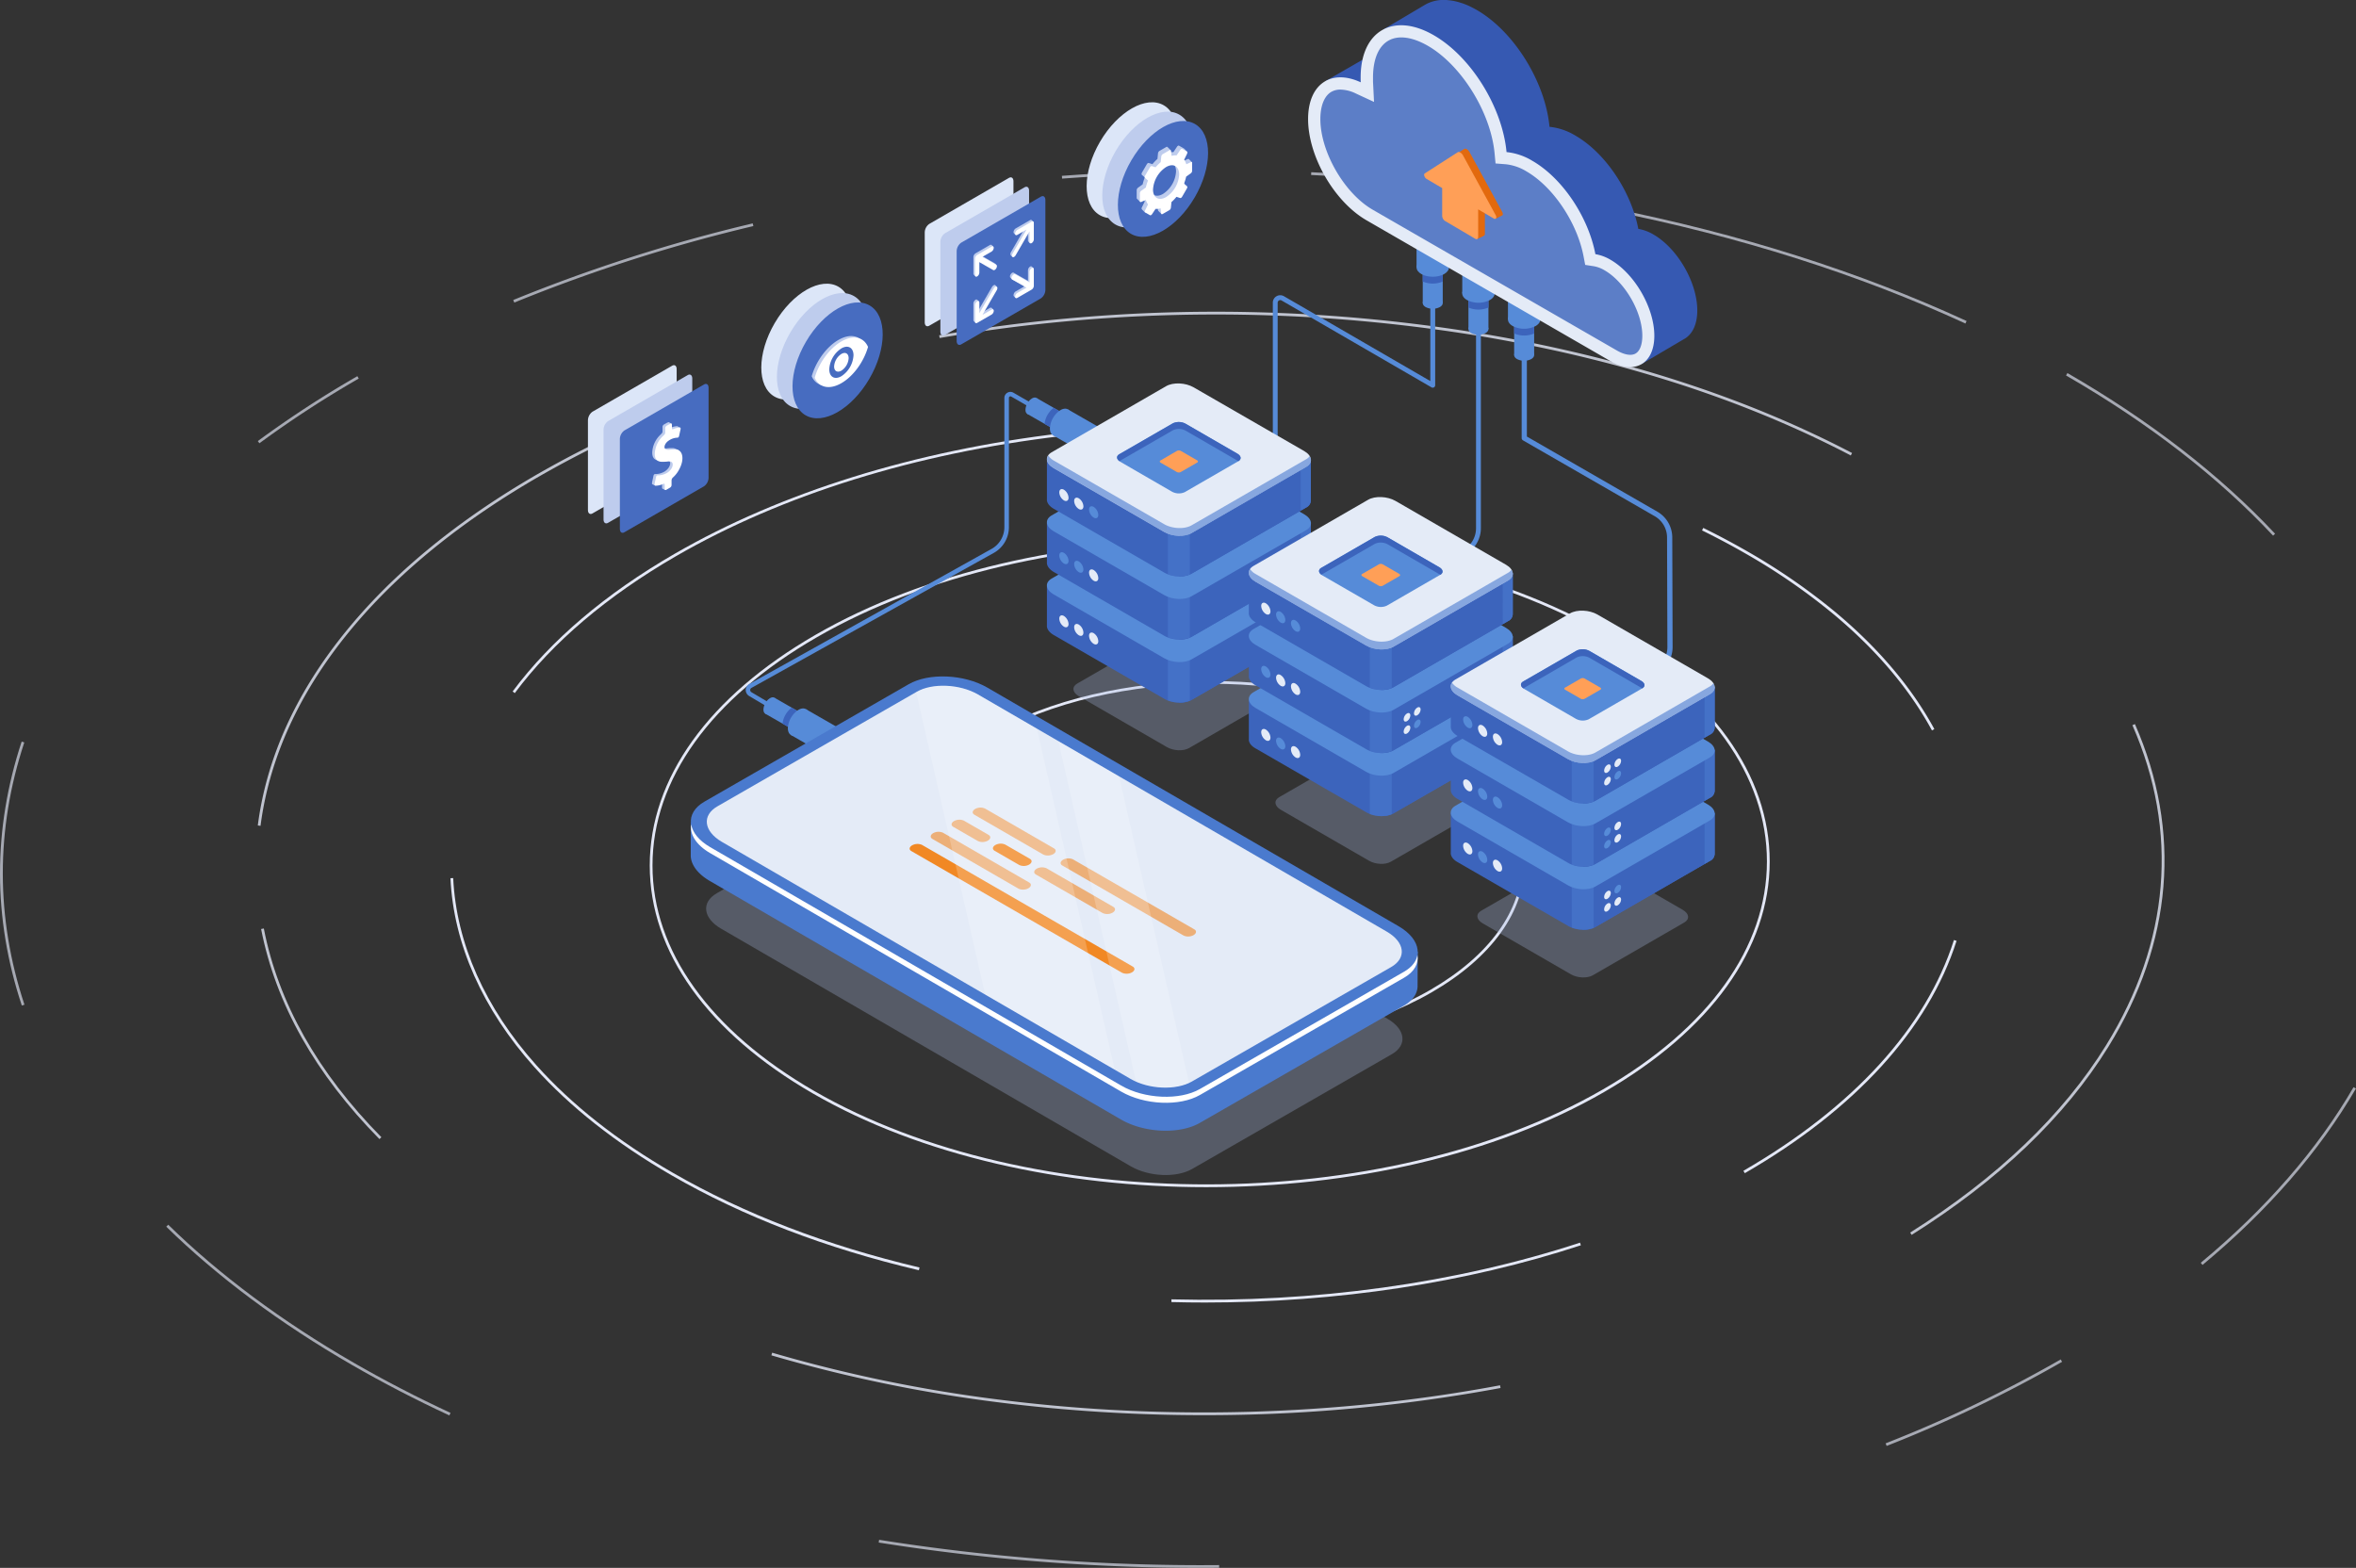 <svg xmlns="http://www.w3.org/2000/svg" xmlns:xlink="http://www.w3.org/1999/xlink" viewBox="0 0 1094.85 728.68"><rect x="0" y="0" width="1094.85" height="728.68" fill="#333333" stroke="none"/><defs><style>.cls-1{fill:none;}.cls-2{fill:#e4e8f7;}.cls-3{opacity:0.8;}.cls-4{opacity:0.65;}.cls-5{fill:#568bd8;}.cls-6{fill:#3c64bc;}.cls-7{fill:#a7b7e0;opacity:0.3;}.cls-20,.cls-8{fill:#4a7ace;}.cls-9{fill:#fff;}.cls-10{fill:url(#Безымянный_градиент_19);}.cls-11,.cls-12{fill:#f18824;}.cls-11,.cls-20{opacity:0.6;}.cls-13{clip-path:url(#clip-path);}.cls-14{opacity:0.2;}.cls-15{fill:#3659b2;}.cls-16{fill:#e4ebf7;}.cls-17{fill:#5c7ec7;}.cls-18{fill:#e2690e;}.cls-19{fill:#ff9f57;}.cls-21{fill:url(#Безымянный_градиент_10);}.cls-22{fill:#becced;}.cls-23{fill:#476cc0;}.cls-24{fill:url(#Безымянный_градиент_10-2);}.cls-25{fill:url(#Безымянный_градиент_10-3);}.cls-26{fill:url(#Безымянный_градиент_10-4);}</style><linearGradient id="Безымянный_градиент_19" x1="328.46" y1="412.07" x2="651.43" y2="412.07" gradientUnits="userSpaceOnUse"><stop offset="0" stop-color="#e4ebf7"/><stop offset="0.99" stop-color="#e4ebf7"/></linearGradient><clipPath id="clip-path"><path class="cls-1" d="M333.4,374.74,426,321.51c7.31-4.2,20.05-3.64,28.47,1.24L644.48,433c8.41,4.88,9.31,12.24,2,16.44l-92.64,53.22c-7.31,4.2-20.05,3.65-28.47-1.24l-190-110.21C327,386.29,326.09,378.93,333.4,374.74Z"/></clipPath><linearGradient id="Безымянный_градиент_10" x1="429.73" y1="117" x2="470.96" y2="117" gradientUnits="userSpaceOnUse"><stop offset="0" stop-color="#dce6f8"/><stop offset="0.99" stop-color="#dce6f8"/></linearGradient><linearGradient id="Безымянный_градиент_10-2" x1="504.98" y1="74.45" x2="546.89" y2="74.45" gradientTransform="translate(324.78 -417.16) rotate(59.69)" xlink:href="#Безымянный_градиент_10"/><linearGradient id="Безымянный_градиент_10-3" x1="273.22" y1="204.28" x2="314.45" y2="204.28" xlink:href="#Безымянный_градиент_10"/><linearGradient id="Безымянный_градиент_10-4" x1="353.78" y1="158.78" x2="395.69" y2="158.78" gradientTransform="translate(322.68 -244.87) rotate(59.69)" xlink:href="#Безымянный_градиент_10"/></defs><title>1_1</title><g id="Слой_2" data-name="Слой 2"><g id="Слой_1-2" data-name="Слой 1"><path class="cls-2" d="M560.53,551.74c-66.32,0-132.48-14.51-182.82-43.57-48.86-28.21-75.77-65.83-75.77-105.92,0-40.45,27.32-78.5,76.92-107.14,101.71-58.72,266.68-59,367.75-.67,48.87,28.22,75.78,65.83,75.78,105.92,0,40.45-27.32,78.51-76.92,107.15C694.41,537,627.39,551.74,560.53,551.74Zm3.27-299.6c-66.64,0-133.41,14.7-184.29,44.08-49.2,28.4-76.29,66.06-76.29,106,0,39.61,26.68,76.83,75.14,104.81,100.72,58.15,265.11,57.85,366.46-.67,49.2-28.4,76.29-66.05,76.29-106,0-39.61-26.69-76.83-75.14-104.8C695.82,266.6,629.88,252.14,563.8,252.14Z"/><path class="cls-2" d="M561.25,486.09c-37.31,0-74.52-8.17-102.84-24.51-27.54-15.9-42.7-37.12-42.7-59.74,0-22.83,15.39-44.29,43.35-60.43,57.21-33,150-33.2,206.86-.38,27.54,15.9,42.7,37.12,42.7,59.75,0,22.82-15.39,44.28-43.35,60.43C636.55,477.79,598.86,486.09,561.25,486.09Zm1.83-168.3c-37.38,0-74.83,8.25-103.38,24.73-27.54,15.9-42.71,37-42.71,59.32,0,22.14,14.94,43,42.07,58.63,56.49,32.62,148.71,32.45,205.57-.38,27.54-15.9,42.71-37,42.71-59.31,0-22.15-14.94-43-42.07-58.63C637.14,325.9,600.15,317.79,563.08,317.79Z"/><path class="cls-2" d="M239.22,322.12l-1-.76c17.82-23.9,43.17-45.42,75.32-64,49.49-28.57,111.66-47.92,179.8-56,11.88-1.4,24-2.46,36.08-3.15,16.3-.93,32.86-1.21,49.21-.83l0,1.28c-16.32-.38-32.85-.1-49.11.83-12,.69-24.15,1.75-36,3.15-68,8-130,27.31-179.31,55.8C282.15,277,256.94,298.37,239.22,322.12Z"/><path class="cls-2" d="M427,590.35c-43.14-10.16-81.85-25-115.06-44.21-25.68-14.83-47.08-31.71-63.61-50.18-24.08-26.91-37.56-57.28-39-87.81l1.28-.06c1.42,30.24,14.79,60.32,38.67,87C265.73,513.47,287,530.27,312.59,545c33.1,19.11,71.7,33.93,114.72,44.07Z"/><path class="cls-2" d="M560,605.35q-7.8,0-15.63-.2l0-1.28c66.48,1.69,132.15-7.42,189.87-26.34l.4,1.22C681.39,596.23,621.31,605.35,560,605.35Z"/><path class="cls-2" d="M810.82,545.24l-.64-1.11c51-29.47,84.86-66.56,97.83-107.26l1.22.39C896.17,478.27,862.14,515.61,810.82,545.24Z"/><path class="cls-2" d="M897.8,339.47c-10.46-19.26-25.84-37.43-45.72-54a288,288,0,0,0-40.34-27.88c-6.66-3.85-13.65-7.57-20.79-11.08l.57-1.16c7.16,3.53,14.18,7.27,20.86,11.12a288.61,288.61,0,0,1,40.52,28c20,16.68,35.49,35,46,54.37Z"/><g class="cls-3"><path class="cls-2" d="M121.07,383.81l-1.27-.17c4.39-34,20.06-66.55,46.55-96.85,21.37-24.45,49.38-46.76,83.25-66.32A475.64,475.64,0,0,1,300.89,195l.5,1.18a472.16,472.16,0,0,0-51.15,25.42c-33.74,19.48-61.64,41.7-82.92,66C141,317.74,125.44,350.1,121.07,383.81Z"/><path class="cls-2" d="M176.34,529.39c-29.73-30.1-48.23-62.95-55-97.63l1.26-.24c6.71,34.43,25.1,67.05,54.64,97Z"/><path class="cls-2" d="M559.4,657.7a760.3,760.3,0,0,1-95.71-6,674.15,674.15,0,0,1-105.22-21.8l.36-1.23a673,673,0,0,0,105,21.75c77.25,9.84,157.91,7.56,233.25-6.6l.23,1.26A749.49,749.49,0,0,1,559.4,657.7Z"/><path class="cls-2" d="M888.36,573.92l-.69-1.08c40.42-25.45,71.05-54.74,91-87,29.69-48,33.94-99.48,12.27-148.8l1.18-.52c21.84,49.73,17.57,101.6-12.36,150C959.71,519,929,548.37,888.36,573.92Z"/><path class="cls-2" d="M860.08,211.68c-50.22-26.26-108.67-45-173.72-55.71a757.33,757.33,0,0,0-249.69,1.12l-.22-1.26a758.52,758.52,0,0,1,250.11-1.13c65.19,10.73,123.77,29.52,174.12,55.84Z"/></g><g class="cls-4"><path class="cls-2" d="M558.62,728.68A953.75,953.75,0,0,1,408.33,716.9l.21-1.27a953.71,953.71,0,0,0,158,11.74v1.28Z"/><path class="cls-2" d="M876.74,672l-.48-1.2a613,613,0,0,0,81.36-39l.64,1.11A615.42,615.42,0,0,1,876.74,672Z"/><path class="cls-2" d="M1023.53,587.88l-.82-1c30.26-25.15,54.16-52.61,71-81.62l1.11.65C1077.9,535.05,1053.91,562.63,1023.53,587.88Z"/><path class="cls-2" d="M1056.31,248.94c-25.52-27.27-57.88-52.32-96.21-74.44l.65-1.12c38.43,22.19,70.89,47.32,96.5,74.68Z"/><path class="cls-2" d="M913.34,150.35C863.66,127.45,808,109.8,747.92,97.87l.25-1.26c60.18,12,115.94,29.63,165.71,52.57Z"/><path class="cls-2" d="M691.47,88.57c-26.92-3.57-54.57-6-82.18-7.24l.05-1.29c27.66,1.24,55.35,3.68,82.3,7.25Z"/><path class="cls-2" d="M493.56,83l-.09-1.28c12.38-.92,25-1.61,37.42-2l.05,1.28C518.5,81.41,505.93,82.1,493.56,83Z"/><path class="cls-2" d="M239,140.62l-.49-1.19a754.73,754.73,0,0,1,111.29-35.61l.3,1.25A752.54,752.54,0,0,0,239,140.62Z"/><path class="cls-2" d="M120.56,206l-.76-1a492.28,492.28,0,0,1,46.27-30.17l.64,1.11A493,493,0,0,0,120.56,206Z"/><path class="cls-2" d="M10.14,467.33c-13.5-40.65-13.52-81.93-.07-122.68l1.22.4C-2.07,385.54-2,426.54,11.36,466.93Z"/><path class="cls-2" d="M208.82,657.82c-15.69-7.29-30.91-15.18-45.24-23.45-33.45-19.32-62.5-40.94-86.31-64.26l.9-.92c23.74,23.25,52.69,44.8,86.06,64.07,14.29,8.25,29.47,16.12,45.13,23.39Z"/></g><path class="cls-5" d="M364.09,332.76a1,1,0,0,1-.53-.15l-15.42-9.13a3.22,3.22,0,0,1,.07-5.59l112.53-62.76a11.59,11.59,0,0,0,6-10.13V184.92a2.8,2.8,0,0,1,4.19-2.42l10.63,6.14a1,1,0,0,1-1,1.8l-10.63-6.14a.71.71,0,0,0-.72,0,.72.72,0,0,0-.36.62V245a13.71,13.71,0,0,1-7,11.95L349.22,319.7a1.11,1.11,0,0,0-.59,1,1.16,1.16,0,0,0,.56,1l15.43,9.13a1,1,0,0,1-.53,1.93Z"/><rect class="cls-5" x="361.53" y="323.36" width="8.57" height="18.48" transform="translate(836.32 180.71) rotate(119.83)"/><path class="cls-5" d="M354.78,329.76a6.67,6.67,0,0,1,3-5.25c1.67-1,3-.2,3,1.73a6.67,6.67,0,0,1-3,5.26C356.14,332.47,354.78,331.69,354.78,329.76Z"/><rect class="cls-5" x="376.67" y="328.31" width="13.88" height="28.99" transform="translate(871.81 180.55) rotate(119.83)"/><path class="cls-6" d="M373.33,332l-5.43-3.11a11.05,11.05,0,0,0-4.26,7.43l5.43,3.11A11.13,11.13,0,0,0,373.33,332Z"/><path class="cls-5" d="M366.13,338.44a10.86,10.86,0,0,1,4.89-8.52c2.7-1.57,4.9-.31,4.91,2.82a10.88,10.88,0,0,1-4.88,8.52C368.34,342.83,366.14,341.57,366.13,338.44Z"/><rect class="cls-5" x="483.3" y="184.04" width="8.57" height="18.48" transform="translate(897.79 -133.55) rotate(119.83)"/><path class="cls-5" d="M476.54,190.44a6.67,6.67,0,0,1,3-5.25c1.67-1,3-.19,3,1.74a6.67,6.67,0,0,1-3,5.25C477.9,193.15,476.54,192.37,476.54,190.44Z"/><rect class="cls-5" x="498.43" y="188.99" width="13.88" height="28.99" transform="translate(933.28 -133.7) rotate(119.83)"/><path class="cls-6" d="M495.09,192.65l-5.43-3.11A11.09,11.09,0,0,0,485.4,197l5.43,3.11A11.13,11.13,0,0,0,495.09,192.65Z"/><path class="cls-5" d="M487.9,199.12a10.82,10.82,0,0,1,4.88-8.51c2.7-1.58,4.9-.31,4.91,2.82a10.83,10.83,0,0,1-4.88,8.51C490.11,203.51,487.9,202.25,487.9,199.12Z"/><path class="cls-7" d="M333.09,415.14l92.82-53.33c7.32-4.21,20.09-3.65,28.52,1.24L644.78,473.48c8.43,4.89,9.33,12.27,2,16.47L554,543.28c-7.32,4.21-20.09,3.65-28.52-1.24L335.11,431.61C326.68,426.72,325.77,419.34,333.09,415.14Z"/><path class="cls-8" d="M557.54,521.88l94.87-54.5c4.15-2.39,6.24-5.57,6.34-8.92h0l.08-16.34-3.05,5.26a22.66,22.66,0,0,0-5.95-4.79l-191-110.83c-10.82-6.28-27.21-7-36.61-1.6l-94.86,54.51a16.57,16.57,0,0,0-2.65,1.87L321,381.89,321,397.24h0c-.14,4.23,2.89,8.73,8.93,12.23l191,110.83C531.75,526.57,548.15,527.28,557.54,521.88Z"/><path class="cls-8" d="M327.4,372.54,422.26,318c9.4-5.4,25.79-4.69,36.61,1.59l191,110.83c10.83,6.28,12,15.75,2.59,21.14l-94.87,54.51c-9.39,5.4-25.78,4.68-36.61-1.6L330,393.69C319.16,387.41,318,377.94,327.4,372.54Z"/><path class="cls-9" d="M652.49,451.6l-94.87,54.51c-9.39,5.4-25.78,4.68-36.61-1.6L330,393.69c-5.24-3.05-8.19-6.83-8.8-10.55-.75,4.54,2.23,9.53,8.8,13.34L521,507.31c10.83,6.28,27.22,7,36.61,1.59l94.87-54.5c4.84-2.78,6.86-6.65,6.21-10.6C658.22,446.73,656.18,449.48,652.49,451.6Z"/><path class="cls-10" d="M333.4,374.74,426,321.51c7.31-4.2,20.05-3.64,28.47,1.24L644.48,433c8.41,4.88,9.31,12.24,2,16.44l-92.64,53.22c-7.31,4.2-20.05,3.65-28.47-1.24l-190-110.21C327,386.29,326.09,378.93,333.4,374.74Z"/><path class="cls-11" d="M484.82,397.15l-32-18.49c-1.19-.69-1-1.89.33-2.68h0a5.13,5.13,0,0,1,4.63-.19l32,18.49c1.19.69,1,1.88-.33,2.68h0A5.17,5.17,0,0,1,484.82,397.15Z"/><path class="cls-11" d="M454.46,390.88,443,384.29c-1.19-.69-1-1.89.33-2.68h0a5.19,5.19,0,0,1,4.64-.19l11.42,6.6c1.19.68,1,1.88-.33,2.67h0A5.13,5.13,0,0,1,454.46,390.88Z"/><path class="cls-12" d="M473.63,402l-11.42-6.59c-1.19-.69-1-1.89.33-2.68h0a5.17,5.17,0,0,1,4.63-.19l11.43,6.6c1.19.68,1,1.88-.34,2.67h0A5.13,5.13,0,0,1,473.63,402Z"/><path class="cls-11" d="M512.4,424.34l-31-17.91c-1.19-.69-1-1.88.33-2.68h0a5.19,5.19,0,0,1,4.64-.19l31,17.91c1.19.69,1,1.89-.33,2.68h0A5.16,5.16,0,0,1,512.4,424.34Z"/><path class="cls-11" d="M473.3,413l-40-23.1c-1.19-.69-1-1.88.33-2.68h0a5.17,5.17,0,0,1,4.63-.19l40,23.11c1.19.68,1,1.88-.33,2.67h0A5.13,5.13,0,0,1,473.3,413Z"/><path class="cls-12" d="M521.42,452.08l-97.9-56.53c-1.19-.68-1-1.88.33-2.67h0a5.19,5.19,0,0,1,4.64-.2l97.9,56.53c1.19.69,1,1.89-.33,2.68h0A5.15,5.15,0,0,1,521.42,452.08Z"/><path class="cls-11" d="M550,434.78l-56.33-32.53c-1.19-.68-1-1.88.33-2.67h0a5.13,5.13,0,0,1,4.63-.19L555,431.91c1.19.69,1,1.88-.33,2.68h0A5.19,5.19,0,0,1,550,434.78Z"/><g class="cls-13"><g class="cls-14"><rect class="cls-9" x="448.32" y="284.94" width="50.92" height="265.72" transform="translate(-81.04 115.8) rotate(-12.85)"/><rect class="cls-9" x="509.65" y="288.44" width="23.87" height="265.72" transform="translate(-80.62 126.52) rotate(-12.85)"/></g></g><path class="cls-5" d="M628.41,287.78a1.12,1.12,0,0,1-.56-2.1l52.33-30.21a11.53,11.53,0,0,0,5.74-9.94V136.22a1.13,1.13,0,1,1,2.25,0V245.53a13.78,13.78,0,0,1-6.86,11.89L629,287.63A1,1,0,0,1,628.41,287.78Z"/><path class="cls-5" d="M544.24,240.48a1.13,1.13,0,0,1-.57-2.1l42.08-24.29a11.53,11.53,0,0,0,5.74-10V140.68a3.45,3.45,0,0,1,5.19-3l68,39.42v-53a1.13,1.13,0,0,1,2.26,0v54.93a1.12,1.12,0,0,1-.57,1,1.14,1.14,0,0,1-1.13,0l-69.69-40.39a1.18,1.18,0,0,0-1.2,0,1.21,1.21,0,0,0-.61,1.05v63.46a13.79,13.79,0,0,1-6.86,11.9L544.8,240.33A1.15,1.15,0,0,1,544.24,240.48Z"/><path class="cls-5" d="M722.25,340.33a1.21,1.21,0,0,1-1-.6,1.22,1.22,0,0,1,.45-1.66l47.45-27.39a11.44,11.44,0,0,0,5.7-9.91l-.16-51a11.45,11.45,0,0,0-5.71-9.85l-61.25-35.27a1.23,1.23,0,0,1-.6-1V148.31a1.21,1.21,0,1,1,2.42,0v54.57l60.64,34.93a13.85,13.85,0,0,1,6.92,11.93l.16,51a13.85,13.85,0,0,1-6.91,12l-47.46,27.4A1.17,1.17,0,0,1,722.25,340.33Z"/><rect class="cls-5" x="703.64" y="144.94" width="9.29" height="20.05"/><path class="cls-5" d="M711.57,166.89a7.25,7.25,0,0,1-6.57,0c-1.81-1-1.81-2.74,0-3.79a7.25,7.25,0,0,1,6.57,0C713.39,164.15,713.39,165.84,711.57,166.89Z"/><rect class="cls-5" x="700.76" y="117" width="15.06" height="31.45"/><path class="cls-6" d="M703.64,148.24V155a12.07,12.07,0,0,0,9.29,0v-6.79A12.07,12.07,0,0,0,703.64,148.24Z"/><path class="cls-5" d="M713.61,151.52a11.76,11.76,0,0,1-10.65,0c-2.94-1.7-2.94-4.45,0-6.15a11.76,11.76,0,0,1,10.65,0C716.55,147.07,716.55,149.82,713.61,151.52Z"/><rect class="cls-5" x="682.4" y="132.86" width="9.29" height="20.05"/><path class="cls-5" d="M690.33,154.8a7.25,7.25,0,0,1-6.57,0c-1.81-1-1.81-2.74,0-3.79a7.25,7.25,0,0,1,6.57,0C692.15,152.06,692.15,153.76,690.33,154.8Z"/><rect class="cls-5" x="679.52" y="104.91" width="15.06" height="31.45"/><path class="cls-6" d="M682.4,136.15v6.79a12,12,0,0,0,9.29,0v-6.79A12.07,12.07,0,0,0,682.4,136.15Z"/><path class="cls-5" d="M692.37,139.43a11.76,11.76,0,0,1-10.65,0c-2.94-1.7-2.94-4.45,0-6.14a11.76,11.76,0,0,1,10.65,0C695.31,135,695.31,137.73,692.37,139.43Z"/><rect class="cls-5" x="661.16" y="120.77" width="9.29" height="20.05"/><path class="cls-5" d="M669.1,142.72a7.27,7.27,0,0,1-6.58,0c-1.81-1.05-1.81-2.75,0-3.8a7.31,7.31,0,0,1,6.57,0C670.91,140,670.91,141.67,669.1,142.72Z"/><rect class="cls-5" x="658.28" y="92.82" width="15.06" height="31.45"/><path class="cls-6" d="M661.16,124.07v6.78a12,12,0,0,0,9.3,0v-6.78A12,12,0,0,0,661.16,124.07Z"/><ellipse class="cls-5" cx="665.81" cy="124.27" rx="7.53" ry="4.35"/><path class="cls-15" d="M788.74,144.3c0-13-9.14-28.84-20.41-35.34a20.37,20.37,0,0,0-7-2.59C758.11,89.3,746.23,71.17,732.07,63a28.68,28.68,0,0,0-12-4.06c-1.93-20.69-16.32-44.21-33.8-54.3-.79-.46-1.58-.87-2.36-1.26L683,2.91c-.25-.12-.5-.22-.75-.33s-.58-.26-.86-.37l-.76-.3-.83-.31L679,1.35l-.81-.25C678,1,677.74,1,677.49.89l-.79-.2L676,.53,675.2.37l-.71-.11-.76-.1L673,.09,672.28,0l-.66,0h-.75l-.64,0-.73,0-.62.06-.72.1-.59.09-.72.16-.54.12-.74.22-.49.15c-.27.1-.53.2-.78.31s-.27.09-.4.15q-.58.26-1.14.54h0l-.29.17-.47.27L654.15,7,643,13.61h0l4.21,3.32,2.11,1.66c-.33.15-.66.31-1,.48h0L616.13,37.59l12.5,5.74,11.55-3.57c1.26,16.71,12.89,35.94,27.06,44.12L759.87,150l2.85,19.27,20-11.78.06,0,.11-.07h0C786.51,155.24,788.74,150.71,788.74,144.3Z"/><path class="cls-16" d="M748.39,120.71a20.49,20.49,0,0,0-7-2.59c-3.24-17.07-15.13-35.2-29.29-43.38a28.77,28.77,0,0,0-12-4.06c-1.93-20.69-16.32-44.21-33.8-54.3-18.79-10.85-34-2-34,19.64,0,.74,0,1.48.05,2.23-13.74-6.37-24.47.81-24.47,17.08,0,17.33,12.16,38.4,27.17,47.06l113.33,65.43c11.26,6.51,20.4,1.24,20.4-11.77S759.65,127.21,748.39,120.71Z"/><path class="cls-17" d="M630,43.42l8.52,3.95L638.05,38c0-.66,0-1.32,0-2,0-8.37,2.53-14.44,7.12-17.09s11.11-1.8,18.37,2.38c15.59,9,29.2,30.93,31,49.9l.45,4.78,4.78.37a23.07,23.07,0,0,1,9.58,3.31c12.39,7.16,23.55,23.77,26.55,39.52l.75,3.94,4,.62a14.67,14.67,0,0,1,5,1.89c9.51,5.5,17.55,19.42,17.55,30.41,0,4.11-1.14,7.12-3.13,8.27s-5.16.63-8.73-1.43L637.9,97.46c-13.18-7.61-24.32-26.9-24.32-42.13,0-6,1.76-10.52,4.83-12.48a8.28,8.28,0,0,1,4.52-1.21A17,17,0,0,1,630,43.42Z"/><polygon class="cls-5" points="677.55 74.06 680.45 72.59 680.51 74.11 677.55 74.06"/><path class="cls-18" d="M698.09,98.49,682.91,70.71c-.65-1.2-1.83-1.9-2.49-1.47l-15.29,9.84c-.64.41-.12,2,.87,2.55l7.23,4.26,0,12.87a3,3,0,0,0,1.3,2.38l12.07,7.11,0,2.82,3-1.5h0a1,1,0,0,0,.44-.94l0-12.87,3.58,2.11,1.49,3.76,3-1.52h0C698.44,99.88,698.5,99.23,698.09,98.49Z"/><path class="cls-19" d="M695.06,100,679.88,72.23c-.66-1.2-1.83-1.89-2.49-1.46L662.1,80.6c-.65.42-.13,2,.86,2.56l7.23,4.26,0,12.87a3.05,3.05,0,0,0,1.29,2.38L685.61,111c.72.43,1.3,0,1.3-.84l0-12.87,7.24,4.26C695.17,102.13,695.7,101.19,695.06,100Z"/><path class="cls-7" d="M552.55,347.67,595,323.13c2.61-1.5,2.28-4.13-.73-5.87l-41-23.69c-3-1.74-7.57-1.93-10.18-.42l-42.49,24.53c-2.61,1.51-2.28,4.14.73,5.88l41,23.69C545.38,349,549.94,349.17,552.55,347.67Z"/><path class="cls-6" d="M486.51,290.66h0V272.3l41.17,0,14.23-8.22c3.27-1.89,9-1.65,12.75.53l13.27,7.66,41.21,0v18.88a3.71,3.71,0,0,1-2.19,3.42l-53.21,30.72c-3.27,1.88-9,1.65-12.74-.53l-51.38-29.66C487.44,293.8,486.39,292.17,486.51,290.66Z"/><path class="cls-6" d="M547.83,262.8a14.62,14.62,0,0,1,6.83,1.79l13.27,7.66,41.21,0v18.88a3.71,3.71,0,0,1-2.19,3.42l-53.21,30.72a11.62,11.62,0,0,1-5.91,1.26Z"/><path class="cls-5" d="M604.47,272.23h4.67v18.88a3.71,3.71,0,0,1-2.19,3.42L604.47,296Z"/><path class="cls-20" d="M552.92,325.65a14.49,14.49,0,0,1-10.19-.12V304.09h10.19Z"/><path class="cls-5" d="M553.74,306.43,607,275.71c3.27-1.88,2.86-5.18-.91-7.35l-51.38-29.67c-3.78-2.18-9.48-2.41-12.75-.53L488.7,268.89c-3.26,1.88-2.85,5.17.92,7.35L541,305.91C544.77,308.08,550.47,308.32,553.74,306.43Z"/><path class="cls-5" d="M552.78,300.9l44.59-25.74c2.74-1.58,2.4-4.34-.76-6.17l-43.06-24.85c-3.16-1.83-7.94-2-10.68-.45l-44.59,25.75c-2.74,1.58-2.39,4.34.77,6.16l43.05,24.86C545.26,302.29,550,302.48,552.78,300.9Z"/><path class="cls-16" d="M506.09,295.5a4.76,4.76,0,0,0,2.15,3.73c1.18.68,2.15.13,2.15-1.24a4.78,4.78,0,0,0-2.15-3.73C507.05,293.58,506.09,294.13,506.09,295.5Z"/><path class="cls-16" d="M499.17,291.51a4.73,4.73,0,0,0,2.15,3.72c1.19.69,2.15.13,2.15-1.24a4.75,4.75,0,0,0-2.15-3.72C500.13,289.59,499.17,290.14,499.17,291.51Z"/><path class="cls-16" d="M492.26,287.52a4.73,4.73,0,0,0,2.15,3.72c1.18.69,2.15.13,2.15-1.24a4.76,4.76,0,0,0-2.15-3.72C493.22,285.59,492.26,286.15,492.26,287.52Z"/><path class="cls-6" d="M486.51,261.32h0V243l41.17,0,14.23-8.22c3.27-1.89,9-1.65,12.75.53l13.27,7.66,41.21,0v18.88a3.71,3.71,0,0,1-2.19,3.42l-53.21,30.72c-3.27,1.88-9,1.65-12.74-.53l-51.38-29.67C487.44,264.46,486.39,262.83,486.51,261.32Z"/><path class="cls-6" d="M547.83,233.46a14.62,14.62,0,0,1,6.83,1.79l13.27,7.66,41.21,0v18.88a3.71,3.71,0,0,1-2.19,3.42l-53.21,30.72a11.62,11.62,0,0,1-5.91,1.26Z"/><path class="cls-20" d="M604.47,242.89h4.67v18.88a3.71,3.71,0,0,1-2.19,3.42l-2.48,1.42Z"/><path class="cls-20" d="M552.92,296.31a14.49,14.49,0,0,1-10.19-.12V274.75h10.19Z"/><path class="cls-5" d="M553.74,277.09,607,246.37c3.27-1.88,2.86-5.18-.91-7.35l-51.38-29.67c-3.78-2.18-9.48-2.41-12.75-.53L488.7,239.54c-3.26,1.89-2.85,5.18.92,7.36L541,276.56C544.77,278.74,550.47,279,553.74,277.09Z"/><path class="cls-5" d="M552.78,271.56l44.59-25.74c2.74-1.58,2.4-4.34-.76-6.17L553.55,214.8c-3.16-1.83-7.94-2-10.68-.45L498.28,240.1c-2.74,1.58-2.39,4.34.77,6.16l43.05,24.86C545.26,273,550,273.14,552.78,271.56Z"/><path class="cls-16" d="M506.09,266.16a4.76,4.76,0,0,0,2.15,3.73c1.18.68,2.15.13,2.15-1.24a4.78,4.78,0,0,0-2.15-3.73C507.05,264.24,506.09,264.79,506.09,266.16Z"/><path class="cls-5" d="M499.17,262.17a4.73,4.73,0,0,0,2.15,3.72c1.19.69,2.15.13,2.15-1.24a4.75,4.75,0,0,0-2.15-3.72C500.13,260.24,499.17,260.8,499.17,262.17Z"/><path class="cls-5" d="M492.26,258.18a4.73,4.73,0,0,0,2.15,3.72c1.18.69,2.15.13,2.15-1.24a4.76,4.76,0,0,0-2.15-3.72C493.22,256.25,492.26,256.81,492.26,258.18Z"/><path class="cls-6" d="M486.51,232h0V213.62l41.17,0,14.23-8.21c3.27-1.89,9-1.65,12.75.53l13.27,7.66,41.21,0v18.88a3.71,3.71,0,0,1-2.19,3.42l-53.21,30.72c-3.27,1.88-9,1.65-12.74-.53l-51.38-29.67C487.44,235.12,486.39,233.49,486.51,232Z"/><path class="cls-6" d="M547.83,204.12a14.62,14.62,0,0,1,6.83,1.79l13.27,7.66,41.21,0v18.88a3.71,3.71,0,0,1-2.19,3.42l-53.21,30.72a11.62,11.62,0,0,1-5.91,1.26Z"/><path class="cls-20" d="M604.47,213.55h4.67v18.88a3.71,3.71,0,0,1-2.19,3.42l-2.48,1.42Z"/><path class="cls-20" d="M552.92,267a14.55,14.55,0,0,1-10.19-.12V245.41h10.19Z"/><path class="cls-16" d="M553.74,247.75,607,217c3.27-1.88,2.86-5.18-.91-7.36L554.66,180c-3.78-2.18-9.48-2.41-12.75-.53L488.7,210.2c-3.26,1.89-2.85,5.18.92,7.36L541,247.22C544.77,249.4,550.47,249.64,553.74,247.75Z"/><path class="cls-20" d="M489.62,214,541,243.61c3.77,2.18,9.47,2.41,12.74.53L607,213.42a5,5,0,0,0,1.63-1.45c1.12,1.81.61,3.77-1.63,5.06l-53.21,30.72c-3.27,1.89-9,1.65-12.74-.53l-51.38-29.66c-2.93-1.69-3.82-4.05-2.55-5.91A7.16,7.16,0,0,0,489.62,214Z"/><path class="cls-5" d="M506.09,236.82a4.76,4.76,0,0,0,2.15,3.73c1.18.68,2.15.13,2.15-1.25a4.77,4.77,0,0,0-2.15-3.72C507.05,234.9,506.09,235.45,506.09,236.82Z"/><path class="cls-16" d="M499.17,232.83a4.73,4.73,0,0,0,2.15,3.72c1.19.69,2.15.13,2.15-1.24a4.73,4.73,0,0,0-2.15-3.72C500.13,230.9,499.17,231.46,499.17,232.83Z"/><path class="cls-16" d="M492.26,228.84a4.73,4.73,0,0,0,2.15,3.72c1.18.69,2.15.13,2.15-1.24a4.76,4.76,0,0,0-2.15-3.72C493.22,226.91,492.26,227.47,492.26,228.84Z"/><path class="cls-5" d="M550.59,228.71l24.9-14.38c1.53-.88,1.34-2.42-.43-3.44L551,197a6.63,6.63,0,0,0-6-.25l-24.9,14.37c-1.53.89-1.34,2.43.43,3.45l24,13.88A6.63,6.63,0,0,0,550.59,228.71Z"/><path class="cls-19" d="M548.68,219.39l7.69-4.44c.47-.27.41-.75-.14-1.06l-7.42-4.29a2.06,2.06,0,0,0-1.84-.07L539.29,214c-.48.27-.42.74.13,1.06l7.42,4.28A2,2,0,0,0,548.68,219.39Z"/><path class="cls-6" d="M575.49,214.33l-.07,0a3.74,3.74,0,0,0-.36-.25l-24-13.88a6.59,6.59,0,0,0-6-.24l-24.83,14.33c-1.41-1-1.48-2.38-.07-3.2l24.9-14.37a6.63,6.63,0,0,1,6,.25l24,13.88C576.83,211.91,577,213.45,575.49,214.33Z"/><path class="cls-7" d="M646.38,400.46l42.5-24.53c2.61-1.51,2.28-4.14-.73-5.88l-41-23.69c-3-1.74-7.57-1.92-10.18-.42l-42.49,24.53c-2.61,1.51-2.28,4.14.73,5.88l41,23.69C639.22,401.78,643.78,402,646.38,400.46Z"/><path class="cls-6" d="M580.35,343.45h0V325.09l41.17,0,14.23-8.22c3.27-1.88,9-1.65,12.74.53l13.28,7.67,41.2,0v18.89a3.68,3.68,0,0,1-2.18,3.41L647.58,378c-3.27,1.89-9,1.65-12.75-.53l-51.38-29.66C581.28,346.59,580.23,345,580.35,343.45Z"/><path class="cls-6" d="M641.66,315.59a14.74,14.74,0,0,1,6.83,1.79l13.28,7.67,41.2,0v18.89a3.68,3.68,0,0,1-2.18,3.41L647.58,378a11.46,11.46,0,0,1-5.92,1.26Z"/><path class="cls-5" d="M698.31,325H703v18.89a3.68,3.68,0,0,1-2.18,3.41l-2.48,1.43Z"/><path class="cls-20" d="M646.76,378.44a14.54,14.54,0,0,1-10.19-.11V356.89h10.19Z"/><path class="cls-5" d="M647.58,359.23l53.21-30.73c3.26-1.88,2.85-5.17-.92-7.35l-51.38-29.67c-3.77-2.17-9.47-2.41-12.74-.52l-53.21,30.72c-3.27,1.88-2.86,5.18.91,7.35l51.38,29.67C638.61,360.88,644.31,361.11,647.58,359.23Z"/><path class="cls-5" d="M646.62,353.7,691.21,328c2.74-1.58,2.39-4.34-.77-6.16l-43.05-24.86c-3.16-1.83-7.94-2-10.68-.44l-44.59,25.74c-2.74,1.58-2.4,4.34.76,6.17l43.06,24.85C639.1,355.08,643.88,355.28,646.62,353.7Z"/><path class="cls-16" d="M599.92,348.3a4.77,4.77,0,0,0,2.15,3.72c1.19.68,2.15.13,2.15-1.24a4.73,4.73,0,0,0-2.15-3.72C600.89,346.37,599.92,346.93,599.92,348.3Z"/><path class="cls-5" d="M593,344.3a4.76,4.76,0,0,0,2.15,3.73c1.18.68,2.15.13,2.15-1.24a4.79,4.79,0,0,0-2.15-3.73C594,342.38,593,342.93,593,344.3Z"/><path class="cls-16" d="M586.09,340.31a4.76,4.76,0,0,0,2.15,3.72c1.19.69,2.15.13,2.15-1.24a4.75,4.75,0,0,0-2.15-3.72C587.06,338.39,586.09,338.94,586.09,340.31Z"/><path class="cls-6" d="M580.35,314.11h0V295.75l41.17,0,14.23-8.22c3.27-1.88,9-1.65,12.74.53l13.28,7.67,41.2,0v18.88a3.68,3.68,0,0,1-2.18,3.42L647.58,348.7c-3.27,1.89-9,1.65-12.75-.53l-51.38-29.66C581.28,317.25,580.23,315.63,580.35,314.11Z"/><path class="cls-6" d="M641.66,286.25a14.74,14.74,0,0,1,6.83,1.79l13.28,7.67,41.2,0v18.88a3.68,3.68,0,0,1-2.18,3.42L647.58,348.7a11.46,11.46,0,0,1-5.92,1.26Z"/><path class="cls-20" d="M698.31,295.68H703v18.88a3.68,3.68,0,0,1-2.18,3.42l-2.48,1.43Z"/><path class="cls-20" d="M646.76,349.1a14.54,14.54,0,0,1-10.19-.11V327.55h10.19Z"/><path class="cls-5" d="M647.58,329.89l53.21-30.73c3.26-1.88,2.85-5.17-.92-7.35l-51.38-29.67c-3.77-2.17-9.47-2.41-12.74-.52l-53.21,30.72c-3.27,1.88-2.86,5.18.91,7.35l51.38,29.67C638.61,331.53,644.31,331.77,647.58,329.89Z"/><path class="cls-5" d="M646.62,324.36l44.59-25.75c2.74-1.58,2.39-4.34-.77-6.16l-43.05-24.86c-3.16-1.83-7.94-2-10.68-.44l-44.59,25.74c-2.74,1.58-2.4,4.34.76,6.16l43.06,24.86C639.1,325.74,643.88,325.94,646.62,324.36Z"/><path class="cls-16" d="M599.92,319a4.77,4.77,0,0,0,2.15,3.72c1.19.68,2.15.13,2.15-1.24a4.73,4.73,0,0,0-2.15-3.72C600.89,317,599.92,317.59,599.92,319Z"/><path class="cls-16" d="M593,315a4.76,4.76,0,0,0,2.15,3.73c1.18.68,2.15.13,2.15-1.24a4.78,4.78,0,0,0-2.15-3.73C594,313,593,313.59,593,315Z"/><path class="cls-5" d="M586.09,311a4.76,4.76,0,0,0,2.15,3.72c1.19.69,2.15.13,2.15-1.24a4.75,4.75,0,0,0-2.15-3.72C587.06,309.05,586.09,309.6,586.09,311Z"/><path class="cls-6" d="M580.35,284.77h0V266.41l41.17,0,14.23-8.22c3.27-1.88,9-1.65,12.74.53l13.28,7.66,41.2,0v18.88a3.68,3.68,0,0,1-2.18,3.42l-53.21,30.72c-3.27,1.88-9,1.65-12.75-.53l-51.38-29.66C581.28,287.91,580.23,286.28,580.35,284.77Z"/><path class="cls-6" d="M641.66,256.91a14.74,14.74,0,0,1,6.83,1.79l13.28,7.66,41.2,0v18.88a3.68,3.68,0,0,1-2.18,3.42l-53.21,30.72a11.46,11.46,0,0,1-5.92,1.26Z"/><path class="cls-20" d="M698.31,266.34H703v18.88a3.68,3.68,0,0,1-2.18,3.42l-2.48,1.43Z"/><path class="cls-20" d="M646.76,319.76a14.49,14.49,0,0,1-10.19-.12V298.21h10.19Z"/><path class="cls-16" d="M647.58,300.55l53.21-30.73c3.26-1.88,2.85-5.18-.92-7.35L648.49,232.8c-3.77-2.17-9.47-2.41-12.74-.52L582.54,263c-3.27,1.88-2.86,5.18.91,7.35L634.83,300C638.61,302.19,644.31,302.43,647.58,300.55Z"/><path class="cls-20" d="M583.45,266.74l51.38,29.66c3.77,2.18,9.48,2.42,12.75.53l53.21-30.72a5,5,0,0,0,1.63-1.45c1.12,1.81.61,3.77-1.63,5.06l-53.21,30.73c-3.27,1.88-9,1.64-12.75-.53l-51.38-29.67c-2.93-1.69-3.82-4.05-2.54-5.91A7,7,0,0,0,583.45,266.74Z"/><path class="cls-5" d="M599.92,289.62a4.77,4.77,0,0,0,2.15,3.72c1.19.68,2.15.13,2.15-1.24a4.76,4.76,0,0,0-2.15-3.73C600.89,287.69,599.92,288.24,599.92,289.62Z"/><path class="cls-5" d="M593,285.62a4.76,4.76,0,0,0,2.15,3.73c1.18.68,2.15.13,2.15-1.25a4.77,4.77,0,0,0-2.15-3.72C594,283.7,593,284.25,593,285.62Z"/><path class="cls-16" d="M586.09,281.63a4.76,4.76,0,0,0,2.15,3.72c1.19.69,2.15.13,2.15-1.24a4.75,4.75,0,0,0-2.15-3.72C587.06,279.7,586.09,280.26,586.09,281.63Z"/><path class="cls-5" d="M644.43,281.5l24.9-14.38c1.53-.88,1.34-2.42-.43-3.44l-24-13.88a6.63,6.63,0,0,0-6-.25L614,263.93c-1.53.88-1.34,2.42.42,3.44l24.05,13.88A6.63,6.63,0,0,0,644.43,281.5Z"/><path class="cls-19" d="M642.53,272.25l7.79-4.5c.47-.28.41-.76-.14-1.08l-7.52-4.34a2,2,0,0,0-1.86-.07L633,266.75c-.48.28-.42.76.13,1.08l7.52,4.34A2.1,2.1,0,0,0,642.53,272.25Z"/><path class="cls-6" d="M669.33,267.12l-.07,0a3.22,3.22,0,0,0-.36-.24l-24-13.88a6.63,6.63,0,0,0-6-.25l-24.83,14.33c-1.41-1-1.49-2.38-.07-3.19l24.9-14.38a6.63,6.63,0,0,1,6,.25l24,13.88C670.67,264.7,670.86,266.24,669.33,267.12Z"/><path class="cls-16" d="M652.3,334.26c0,1,.69,1.38,1.55.89a3.4,3.4,0,0,0,1.54-2.67c0-1-.69-1.38-1.54-.89A3.4,3.4,0,0,0,652.3,334.26Z"/><path class="cls-16" d="M657.09,331.52c0,1,.69,1.38,1.54.89a3.41,3.41,0,0,0,1.54-2.67c0-1-.69-1.38-1.54-.89A3.41,3.41,0,0,0,657.09,331.52Z"/><path class="cls-16" d="M652.3,340c0,1,.69,1.38,1.55.89a3.4,3.4,0,0,0,1.54-2.67c0-1-.69-1.38-1.54-.89A3.4,3.4,0,0,0,652.3,340Z"/><path class="cls-5" d="M657.09,337.29c0,1,.69,1.38,1.54.89a3.41,3.41,0,0,0,1.54-2.67c0-1-.69-1.38-1.54-.89A3.41,3.41,0,0,0,657.09,337.29Z"/><path class="cls-7" d="M740.22,453.25l42.49-24.53c2.61-1.51,2.29-4.14-.73-5.88l-41-23.68c-3-1.74-7.56-1.93-10.17-.43l-42.5,24.54c-2.6,1.5-2.28,4.13.73,5.87l41,23.69C733.06,454.57,737.61,454.76,740.22,453.25Z"/><path class="cls-6" d="M674.19,396.24h0V377.88l41.17,0,14.23-8.21c3.26-1.89,9-1.65,12.74.52l13.27,7.67,41.21,0V396.7a3.69,3.69,0,0,1-2.19,3.41l-53.21,30.72c-3.26,1.89-9,1.65-12.74-.52l-51.38-29.67C675.12,399.39,674.07,397.76,674.19,396.24Z"/><path class="cls-6" d="M735.5,368.38a14.74,14.74,0,0,1,6.83,1.79l13.27,7.67,41.21,0V396.7a3.69,3.69,0,0,1-2.19,3.41l-53.21,30.72a11.52,11.52,0,0,1-5.91,1.27Z"/><path class="cls-20" d="M792.15,377.82h4.66V396.7a3.69,3.69,0,0,1-2.19,3.41l-2.47,1.43Z"/><path class="cls-20" d="M740.59,431.23a14.52,14.52,0,0,1-10.18-.11V409.68h10.18Z"/><path class="cls-5" d="M741.41,412l53.21-30.72c3.27-1.89,2.86-5.18-.91-7.36l-51.38-29.66c-3.77-2.18-9.48-2.42-12.74-.53l-53.21,30.72c-3.27,1.89-2.86,5.18.91,7.36l51.38,29.66C732.44,413.67,738.15,413.9,741.41,412Z"/><path class="cls-5" d="M740.45,406.49l44.6-25.75c2.73-1.58,2.39-4.34-.77-6.16l-43.06-24.86c-3.16-1.82-7.94-2-10.68-.44L686,375c-2.73,1.58-2.39,4.34.77,6.17l43.06,24.86C732.94,407.87,737.72,408.07,740.45,406.49Z"/><path class="cls-16" d="M693.76,401.09a4.73,4.73,0,0,0,2.15,3.72c1.19.69,2.15.13,2.15-1.24a4.73,4.73,0,0,0-2.15-3.72C694.72,399.16,693.76,399.72,693.76,401.09Z"/><path class="cls-5" d="M686.84,397.1a4.77,4.77,0,0,0,2.15,3.72c1.19.68,2.15.13,2.15-1.24a4.73,4.73,0,0,0-2.15-3.72C687.81,395.17,686.84,395.73,686.84,397.1Z"/><path class="cls-16" d="M679.93,393.1a4.75,4.75,0,0,0,2.15,3.73c1.19.68,2.15.13,2.15-1.24a4.76,4.76,0,0,0-2.15-3.73C680.89,391.18,679.93,391.73,679.93,393.1Z"/><path class="cls-6" d="M674.19,366.9h0V348.54l41.17,0,14.23-8.22c3.26-1.88,9-1.64,12.74.53l13.27,7.67,41.21,0v18.89a3.69,3.69,0,0,1-2.19,3.41l-53.21,30.72c-3.26,1.89-9,1.65-12.74-.53L677.29,371.3C675.12,370,674.07,368.42,674.19,366.9Z"/><path class="cls-6" d="M735.5,339a14.74,14.74,0,0,1,6.83,1.79l13.27,7.67,41.21,0v18.89a3.69,3.69,0,0,1-2.19,3.41l-53.21,30.72a11.52,11.52,0,0,1-5.91,1.27Z"/><path class="cls-20" d="M792.15,348.48h4.66v18.89a3.69,3.69,0,0,1-2.19,3.41l-2.47,1.43Z"/><path class="cls-20" d="M740.59,401.89a14.52,14.52,0,0,1-10.18-.11V380.34h10.18Z"/><path class="cls-5" d="M741.41,382.68,794.62,352c3.27-1.89,2.86-5.18-.91-7.36l-51.38-29.66c-3.77-2.18-9.48-2.42-12.74-.53l-53.21,30.72c-3.27,1.89-2.86,5.18.91,7.36l51.38,29.66C732.44,384.33,738.15,384.56,741.41,382.68Z"/><path class="cls-5" d="M740.45,377.15l44.6-25.75c2.73-1.58,2.39-4.34-.77-6.16l-43.06-24.86c-3.16-1.82-7.94-2-10.68-.44L686,345.68c-2.73,1.58-2.39,4.34.77,6.17l43.06,24.86C732.94,378.53,737.72,378.73,740.45,377.15Z"/><path class="cls-5" d="M693.76,371.75a4.73,4.73,0,0,0,2.15,3.72c1.19.69,2.15.13,2.15-1.24a4.73,4.73,0,0,0-2.15-3.72C694.72,369.82,693.76,370.38,693.76,371.75Z"/><path class="cls-5" d="M686.84,367.76a4.77,4.77,0,0,0,2.15,3.72c1.19.68,2.15.13,2.15-1.24a4.73,4.73,0,0,0-2.15-3.72C687.81,365.83,686.84,366.39,686.84,367.76Z"/><path class="cls-16" d="M679.93,363.76a4.76,4.76,0,0,0,2.15,3.73c1.19.68,2.15.13,2.15-1.24a4.76,4.76,0,0,0-2.15-3.73C680.89,361.84,679.93,362.39,679.93,363.76Z"/><path class="cls-6" d="M674.19,337.56h0V319.2l41.17,0L729.59,311c3.26-1.88,9-1.64,12.74.53l13.27,7.67,41.21,0V338a3.7,3.7,0,0,1-2.19,3.41l-53.21,30.72c-3.26,1.89-9,1.65-12.74-.53L677.29,342C675.12,340.7,674.07,339.08,674.19,337.56Z"/><path class="cls-6" d="M735.5,309.7a14.74,14.74,0,0,1,6.83,1.79l13.27,7.67,41.21,0V338a3.7,3.7,0,0,1-2.19,3.41l-53.21,30.72a11.52,11.52,0,0,1-5.91,1.27Z"/><path class="cls-20" d="M792.15,319.14h4.66V338a3.7,3.7,0,0,1-2.19,3.41l-2.47,1.43Z"/><path class="cls-20" d="M740.59,372.55a14.52,14.52,0,0,1-10.18-.11V351h10.18Z"/><path class="cls-16" d="M741.41,353.34l53.21-30.72c3.27-1.89,2.86-5.18-.91-7.36L742.33,285.6c-3.77-2.18-9.48-2.42-12.74-.53l-53.21,30.72c-3.27,1.88-2.86,5.18.91,7.36l51.38,29.66C732.44,355,738.15,355.22,741.41,353.34Z"/><path class="cls-20" d="M677.29,319.53l51.38,29.67c3.77,2.17,9.48,2.41,12.74.52L794.62,319a4.85,4.85,0,0,0,1.63-1.44c1.12,1.8.62,3.76-1.63,5.06l-53.21,30.72c-3.26,1.88-9,1.65-12.74-.53l-51.38-29.66c-2.93-1.7-3.82-4.06-2.54-5.91A7.1,7.1,0,0,0,677.29,319.53Z"/><path class="cls-16" d="M693.76,342.41a4.73,4.73,0,0,0,2.15,3.72c1.19.69,2.15.13,2.15-1.24a4.73,4.73,0,0,0-2.15-3.72C694.72,340.48,693.76,341,693.76,342.41Z"/><path class="cls-16" d="M686.84,338.42a4.77,4.77,0,0,0,2.15,3.72c1.19.68,2.15.13,2.15-1.24a4.76,4.76,0,0,0-2.15-3.73C687.81,336.49,686.84,337.05,686.84,338.42Z"/><path class="cls-5" d="M679.93,334.42a4.76,4.76,0,0,0,2.15,3.73c1.19.68,2.15.13,2.15-1.24a4.75,4.75,0,0,0-2.15-3.73C680.89,332.5,679.93,333.05,679.93,334.42Z"/><path class="cls-5" d="M738.27,334.29l24.9-14.38c1.52-.88,1.33-2.42-.43-3.44l-24-13.88a6.63,6.63,0,0,0-6-.25l-24.9,14.38c-1.53.88-1.33,2.42.43,3.44l24,13.88A6.65,6.65,0,0,0,738.27,334.29Z"/><path class="cls-19" d="M736.32,324.79l7.41-4.27c.45-.26.39-.72-.13-1l-7.15-4.13a2,2,0,0,0-1.77-.08l-7.41,4.28c-.45.26-.4.72.13,1l7.15,4.13A2,2,0,0,0,736.32,324.79Z"/><path class="cls-6" d="M763.17,319.91l-.07,0c-.12-.09-.23-.17-.36-.25l-24-13.88a6.63,6.63,0,0,0-6-.25L707.9,319.92c-1.41-1-1.48-2.38-.07-3.2l24.9-14.38a6.63,6.63,0,0,1,6,.25l24,13.88C764.5,317.49,764.69,319,763.17,319.91Z"/><path class="cls-16" d="M745.46,358.13c0,1,.69,1.39,1.54.89a3.38,3.38,0,0,0,1.55-2.67c0-1-.69-1.38-1.55-.89A3.43,3.43,0,0,0,745.46,358.13Z"/><path class="cls-16" d="M750.24,355.39c0,1,.69,1.38,1.55.89a3.41,3.41,0,0,0,1.54-2.67c0-1-.69-1.38-1.54-.89A3.4,3.4,0,0,0,750.24,355.39Z"/><path class="cls-16" d="M745.46,363.9c0,1,.69,1.39,1.54.89a3.38,3.38,0,0,0,1.55-2.67c0-1-.69-1.38-1.55-.89A3.43,3.43,0,0,0,745.46,363.9Z"/><path class="cls-5" d="M750.24,361.16c0,1,.69,1.38,1.55.89a3.4,3.4,0,0,0,1.54-2.67c0-1-.69-1.38-1.54-.89A3.4,3.4,0,0,0,750.24,361.16Z"/><path class="cls-5" d="M745.46,387.47c0,1,.69,1.39,1.54.89a3.38,3.38,0,0,0,1.55-2.67c0-1-.69-1.38-1.55-.88A3.39,3.39,0,0,0,745.46,387.47Z"/><path class="cls-16" d="M750.24,384.73c0,1,.69,1.38,1.55.89a3.4,3.4,0,0,0,1.54-2.67c0-1-.69-1.38-1.54-.89A3.4,3.4,0,0,0,750.24,384.73Z"/><path class="cls-5" d="M745.46,393.25c0,1,.69,1.38,1.54.88a3.38,3.38,0,0,0,1.55-2.66c0-1-.69-1.39-1.55-.89A3.4,3.4,0,0,0,745.46,393.25Z"/><path class="cls-16" d="M750.24,390.5c0,1,.69,1.38,1.55.89a3.4,3.4,0,0,0,1.54-2.67c0-1-.69-1.38-1.54-.89A3.4,3.4,0,0,0,750.24,390.5Z"/><path class="cls-16" d="M745.46,416.82c0,1,.69,1.38,1.54.89a3.41,3.41,0,0,0,1.55-2.67c0-1-.69-1.39-1.55-.89A3.4,3.4,0,0,0,745.46,416.82Z"/><path class="cls-5" d="M750.24,414.07c0,1,.69,1.38,1.55.89a3.4,3.4,0,0,0,1.54-2.67c0-1-.69-1.38-1.54-.89A3.4,3.4,0,0,0,750.24,414.07Z"/><path class="cls-16" d="M745.46,422.59c0,1,.69,1.38,1.54.89a3.41,3.41,0,0,0,1.55-2.67c0-1-.69-1.39-1.55-.89A3.4,3.4,0,0,0,745.46,422.59Z"/><path class="cls-16" d="M750.24,419.84c0,1,.69,1.38,1.55.89a3.4,3.4,0,0,0,1.54-2.67c0-1-.69-1.38-1.54-.89A3.4,3.4,0,0,0,750.24,419.84Z"/><path class="cls-21" d="M468.85,130l-37,21.37c-1.17.67-2.12,0-2.12-1.6V108.06a5,5,0,0,1,2.12-4l37-21.37c1.17-.67,2.11,0,2.11,1.6v41.68A5,5,0,0,1,468.85,130Z"/><path class="cls-22" d="M476.11,134.33l-37,21.36c-1.16.68-2.11,0-2.11-1.6V112.42a5.07,5.07,0,0,1,2.11-4l37-21.36c1.16-.68,2.11,0,2.11,1.59v41.68A5.09,5.09,0,0,1,476.11,134.33Z"/><path class="cls-23" d="M483.69,138.68l-37,21.37c-1.17.67-2.12-.05-2.12-1.6V116.77a5.08,5.08,0,0,1,2.12-4l37-21.36c1.17-.67,2.11,0,2.11,1.6v41.67A5,5,0,0,1,483.69,138.68Z"/><path class="cls-22" d="M453.35,128.49a9.68,9.68,0,0,0,1-2.48V121.1l6.46,3.68a.7.7,0,0,0,.7-.07,2,2,0,0,0,.71-.75,2.93,2.93,0,0,1,.85-.8,11.63,11.63,0,0,0-.85-.82l-6.45-3.68,4.27-2.47a9.21,9.21,0,0,0,1.56-1.55s-.65-.67-.79-.78a.66.66,0,0,0-.77,0l-6.69,3.87a2.18,2.18,0,0,0-1,1.72v7.68a.8.8,0,0,0,.17.55C452.74,127.91,453.35,128.49,453.35,128.49Z"/><path class="cls-22" d="M478.71,123.89a2.21,2.21,0,0,0-1,1.73v4.9l-6.66-3.79c-.39-.23-1,.14-1.41.81a1.67,1.67,0,0,0-.24,1.35,10.85,10.85,0,0,0,.83.89l6.06,3.18L472,135.43a2.19,2.19,0,0,0-1,1.73.82.82,0,0,0,.14.5,8.31,8.31,0,0,0,.8.8l6.76-4.59a2.23,2.23,0,0,0,1-1.73l.5-7.55a6.93,6.93,0,0,0-.81-.78A.69.69,0,0,0,478.71,123.89Z"/><path class="cls-22" d="M461,133.34l-6.65,11.48.51-4.77s-.6-.64-.76-.75a.69.69,0,0,0-.75,0,2.23,2.23,0,0,0-1,1.73v7.68a.77.77,0,0,0,.2.58l.78.77,6.71-4.64a9.21,9.21,0,0,0,1.56-1.55s-.64-.66-.78-.78a.68.68,0,0,0-.78,0l-4.27,2.47,6.65-11.48a4.11,4.11,0,0,1,.82-.83,9.16,9.16,0,0,0-.82-.8C462.07,132.3,461.44,132.67,461,133.34Z"/><path class="cls-22" d="M478.71,102.3,472,106.16a2.21,2.21,0,0,0-1,1.73.84.84,0,0,0,.15.51,9.5,9.5,0,0,0,.77.78l4.36-3.18-6.45,11.13a1.46,1.46,0,0,0-.16,1.48c0,.06.81.82.81.82s.57-1.16.76-1.49l6.46-11.14v4.91a.9.9,0,0,0,.13.5l.82.82a9.48,9.48,0,0,0,1-2.48l.58-7.47a9,9,0,0,0-.87-.85A.69.69,0,0,0,478.71,102.3Z"/><path class="cls-9" d="M454.11,128.46a2.19,2.19,0,0,0,1-1.73v-4.9l6.45,3.68a.74.74,0,0,0,.71-.07,2.06,2.06,0,0,0,.71-.75c.39-.68.39-1.4,0-1.63l-6.46-3.68,4.28-2.46a2.23,2.23,0,0,0,1-1.73c0-.64-.45-.89-1-.57l-6.7,3.86a2.23,2.23,0,0,0-1,1.73v7.68C453.11,128.53,453.56,128.78,454.11,128.46Z"/><path class="cls-9" d="M479.43,124.61a2.23,2.23,0,0,0-1,1.73v4.91l-6.65-3.8c-.39-.22-1,.15-1.42.82s-.39,1.4,0,1.63l6.65,3.79-4.27,2.47a2.21,2.21,0,0,0-1,1.73c0,.63.45.89,1,.57l6.69-3.87a2.19,2.19,0,0,0,1-1.73v-7.68C480.44,124.55,480,124.29,479.43,124.61Z"/><path class="cls-9" d="M461.77,134.07l-6.65,11.47v-4.9c0-.63-.45-.89-1-.57a2.21,2.21,0,0,0-1,1.73v7.68c0,.63.45.89,1,.57l6.7-3.86a2.23,2.23,0,0,0,1-1.73c0-.64-.45-.89-1-.57l-4.28,2.46,6.66-11.47c.39-.68.39-1.41,0-1.63S462.16,133.39,461.77,134.07Z"/><path class="cls-9" d="M479.43,103l-6.69,3.87a2.21,2.21,0,0,0-1,1.73c0,.63.45.89,1,.57l4.28-2.47-6.46,11.13c-.39.68-.39,1.41,0,1.63a.71.71,0,0,0,.71-.07,2.06,2.06,0,0,0,.71-.75l6.45-11.13v4.9c0,.64.45.89,1,.57a2.19,2.19,0,0,0,1-1.72V103.6C480.44,103,480,102.71,479.43,103Z"/><ellipse class="cls-24" cx="525.93" cy="74.45" rx="29.54" ry="17.06" transform="translate(196.23 490.92) rotate(-59.69)"/><ellipse class="cls-22" cx="533.19" cy="78.81" rx="29.54" ry="17.06" transform="translate(196.06 499.34) rotate(-59.69)"/><ellipse class="cls-23" cx="540.45" cy="83.16" rx="29.54" ry="17.06" transform="translate(195.9 507.76) rotate(-59.69)"/><path class="cls-22" d="M552,73.9l-2.17.95a6.57,6.57,0,0,0-1-2.12l2.83-2.23s-1.3-1.39-1.53-1.53l-2.24-1.27c-.23-.14-.64.07-.91.46L545.3,70.7a6.83,6.83,0,0,0-2.33.24L544,69.78s-1.46-1.5-1.6-1.55a.49.49,0,0,0-.41.07l-3.17,1.83a1.59,1.59,0,0,0-.68,1.08l-.26,2.64a20.89,20.89,0,0,0-2.33,2.45l-1.71-.55c-.27-.09-.68.18-.91.58l-2.24,3.86c-.23.41-.26.89-.05,1.07L532,82.45a19.64,19.64,0,0,0-1,3.24l-2.16,1.55a1.54,1.54,0,0,0-.61,1.13V92a.49.49,0,0,0,.18.42c.11.08,1.42,1.43,1.42,1.43l1.17-2.37a6.79,6.79,0,0,0,1,2.12l-1.35,2.75a1.05,1.05,0,0,0-.08.85c0,.07,1.5,1.53,1.5,1.53l.87-.09c.23.13.64-.08.91-.46l1.71-2.55a6.37,6.37,0,0,0,2.33-.24l.26,2.34a.45.45,0,0,0,.15.3c.13.11,1.48,1.47,1.48,1.47l2.22-3.3a1.59,1.59,0,0,0,.68-1.08l.26-2.64A20.13,20.13,0,0,0,545.3,90l1.72.56c.26.08.67-.18.9-.59l2.24-3.86c.23-.4.26-.89.05-1.07l-1.35-1.19a19.83,19.83,0,0,0,1-3.23L552,79.09a1.59,1.59,0,0,0,.6-1.13l1.33-2.54s-1.42-1.47-1.56-1.54A.44.44,0,0,0,552,73.9ZM540.45,90.13c-3.36,1.94-6.08.39-6.08-3.46a13.37,13.37,0,0,1,6.08-10.48c3.35-1.94,6.07-.39,6.07,3.46A13.4,13.4,0,0,1,540.45,90.13Z"/><path class="cls-9" d="M553.45,75.35l-2.17,1a6.57,6.57,0,0,0-1-2.12l1.35-2.75c.21-.42.19-.87,0-1l-2.24-1.27c-.23-.14-.64.07-.91.46l-1.71,2.54a6.83,6.83,0,0,0-2.33.24l-.26-2.34c0-.36-.35-.49-.68-.3l-3.17,1.83a1.54,1.54,0,0,0-.67,1.08l-.27,2.64A21.74,21.74,0,0,0,537,77.75l-1.71-.55c-.27-.09-.67.18-.91.58l-2.24,3.86c-.23.41-.26.89,0,1.07l1.35,1.19a19.88,19.88,0,0,0-1,3.24l-2.17,1.55a1.57,1.57,0,0,0-.61,1.13v3.63a.42.42,0,0,0,.61.43l2.17-1a6.56,6.56,0,0,0,1,2.12l-1.35,2.75c-.2.42-.18.87.06,1l2.23,1.28c.24.13.64-.08.91-.46L537,97.07a6.44,6.44,0,0,0,2.34-.24l.26,2.34c0,.36.34.49.68.3l3.16-1.82a1.61,1.61,0,0,0,.68-1.09l.26-2.64a19.39,19.39,0,0,0,2.33-2.45l1.72.56c.26.08.67-.18.9-.59l2.24-3.86c.24-.4.26-.89,0-1.07l-1.35-1.19a19.83,19.83,0,0,0,1-3.23l2.17-1.55a1.58,1.58,0,0,0,.6-1.13V75.78C554.05,75.4,553.78,75.2,553.45,75.35ZM541.9,91.58c-3.36,1.94-6.08.39-6.08-3.46a13.39,13.39,0,0,1,6.08-10.48c3.35-1.94,6.07-.39,6.07,3.46A13.36,13.36,0,0,1,541.9,91.58Z"/><g id="costs"><path class="cls-25" d="M312.33,217.25l-37,21.37c-1.17.67-2.11-.05-2.11-1.6V195.34a5.07,5.07,0,0,1,2.11-4l37-21.36c1.17-.67,2.12,0,2.12,1.6v41.67A5.05,5.05,0,0,1,312.33,217.25Z"/><path class="cls-22" d="M319.59,221.61l-37,21.36c-1.17.67-2.12,0-2.12-1.6V199.7a5.05,5.05,0,0,1,2.12-4l37-21.37c1.17-.67,2.11.05,2.11,1.6v41.68A5.07,5.07,0,0,1,319.59,221.61Z"/><path class="cls-23" d="M327.17,226l-37,21.36c-1.17.68-2.11,0-2.11-1.59V204.05a5.06,5.06,0,0,1,2.11-4l37-21.36c1.17-.68,2.11,0,2.11,1.6v41.67A5,5,0,0,1,327.17,226Z"/><path class="cls-22" d="M312.87,208.26a18.45,18.45,0,0,0-3,.12,3.88,3.88,0,0,1-1.68-.15c-1-.37-.8-2,.36-3.29a5.21,5.21,0,0,1,1-.84,7.35,7.35,0,0,1,3.85-1.32c.61,0,.81-.23,1-1.1a12.73,12.73,0,0,1,1.75-2.89s-1.1-.53-1.28-.65a.62.62,0,0,0-.33-.07,8.35,8.35,0,0,0-2.43.54c-1.1.44-1.1.43-1.11-.88,0-.45,1.07-.88,1.07-.88s-1.16-.56-1.26-.63-.59.1-1.38.56l-.68.39a1.43,1.43,0,0,0-.87,1.56c0,.4,0,.78,0,1.19,0,1.16,0,1.15-.94,2.09a12.08,12.08,0,0,0-3.82,8c-.13,2.68,1,3.78,2.81,4a19.81,19.81,0,0,0,3.5-.15,3,3,0,0,1,1.28.16c1.13.46.92,2.42-.42,3.89a6.35,6.35,0,0,1-2.25,1.65,8.13,8.13,0,0,1-3.43.76c-.63,0-.82.18-1,1.12s-.35,1.62-.52,2.43c-.13.65-.15,1,0,1.13s1.39.71,1.39.71a13.44,13.44,0,0,1,2.31-1.31c.84-.32.86-.29.87.73,0,.46,0,.93,0,1.4a.71.71,0,0,0,.19.58l1.36.67s.36-1.4.94-1.75a1.45,1.45,0,0,0,.72-1.3c0-.64,0-1.3,0-1.92a1.87,1.87,0,0,1,.74-1.58,13.37,13.37,0,0,0,3-4.07c1.56-3.15.67-7.93.67-7.93s-1.05-.57-1.56-.76A3.36,3.36,0,0,0,312.87,208.26Z"/><path class="cls-9" d="M314.16,208.9a19.69,19.69,0,0,0-3.05.12,3.82,3.82,0,0,1-1.67-.15c-1-.37-.81-2,.36-3.29a5.16,5.16,0,0,1,1-.84,7.35,7.35,0,0,1,3.85-1.32c.61,0,.81-.22,1-1.1s.39-1.83.6-2.75c.13-.61,0-.87-.46-.85a7.63,7.63,0,0,0-2.43.54c-1.11.43-1.11.42-1.11-.89,0-1.85,0-1.85-1.57-1l-.68.39a1.44,1.44,0,0,0-.88,1.56c0,.4,0,.79,0,1.19,0,1.16,0,1.15-1,2.09a12.08,12.08,0,0,0-3.82,8c-.13,2.68,1,3.78,2.81,4a19,19,0,0,0,3.51-.15,2.93,2.93,0,0,1,1.27.16c1.13.46.93,2.42-.41,3.89a6.53,6.53,0,0,1-2.25,1.65,8,8,0,0,1-3.43.76c-.64,0-.82.19-1,1.13s-.35,1.61-.51,2.42c-.22,1.08-.14,1.26.63,1.27a9,9,0,0,0,3.09-.74c.83-.32.86-.29.87.73,0,.47,0,.94,0,1.4s.24.79.75.51,1.16-.66,1.73-1a1.43,1.43,0,0,0,.72-1.3c0-.64,0-1.3,0-1.92a1.92,1.92,0,0,1,.74-1.58,13.32,13.32,0,0,0,3-4.06C318.12,213.33,317.28,209.15,314.16,208.9Z"/></g><g id="transparency"><ellipse class="cls-26" cx="374.74" cy="158.78" rx="29.54" ry="17.06" transform="translate(48.54 402.15) rotate(-59.69)"/><ellipse class="cls-22" cx="381.99" cy="163.13" rx="29.54" ry="17.06" transform="translate(48.38 410.58) rotate(-59.69)"/><ellipse class="cls-23" cx="389.25" cy="167.48" rx="29.54" ry="17.06" transform="translate(48.21 419) rotate(-59.69)"/><path class="cls-22" d="M389.6,158c-5.63,3.25-10.44,10.05-12.39,16.85a7.42,7.42,0,0,0,2.25,3,14.12,14.12,0,0,0,2.06,1.15s5.18.05,8.08-1.62c5.63-3.26,10.44-10,12.38-16.85C400,156,395.23,154.75,389.6,158Zm.92,17.83c-3.11,1.79-6.55-1.32-6.55-4.88a12.42,12.42,0,0,1,5.63-9.72c3.1-1.79,8.38-.52,8.38,3.05S393.63,174,390.52,175.83Z"/><path class="cls-9" d="M391,164.5a7.45,7.45,0,0,0-3.38,5.83c0,2.14,1.51,3,3.38,1.93a7.46,7.46,0,0,0,3.37-5.83C394.34,164.29,392.83,163.43,391,164.5Zm0-5.81c-5.63,3.25-10.44,10-12.39,16.84,1.95,4.55,6.76,5.79,12.39,2.54s10.43-10,12.38-16.84C401.4,156.68,396.6,155.43,391,158.69Zm0,16.15c-3.11,1.8-5.63.36-5.63-3.21a12.39,12.39,0,0,1,5.63-9.71c3.1-1.8,5.63-.36,5.63,3.21A12.42,12.42,0,0,1,391,174.84Z"/></g></g></g></svg>